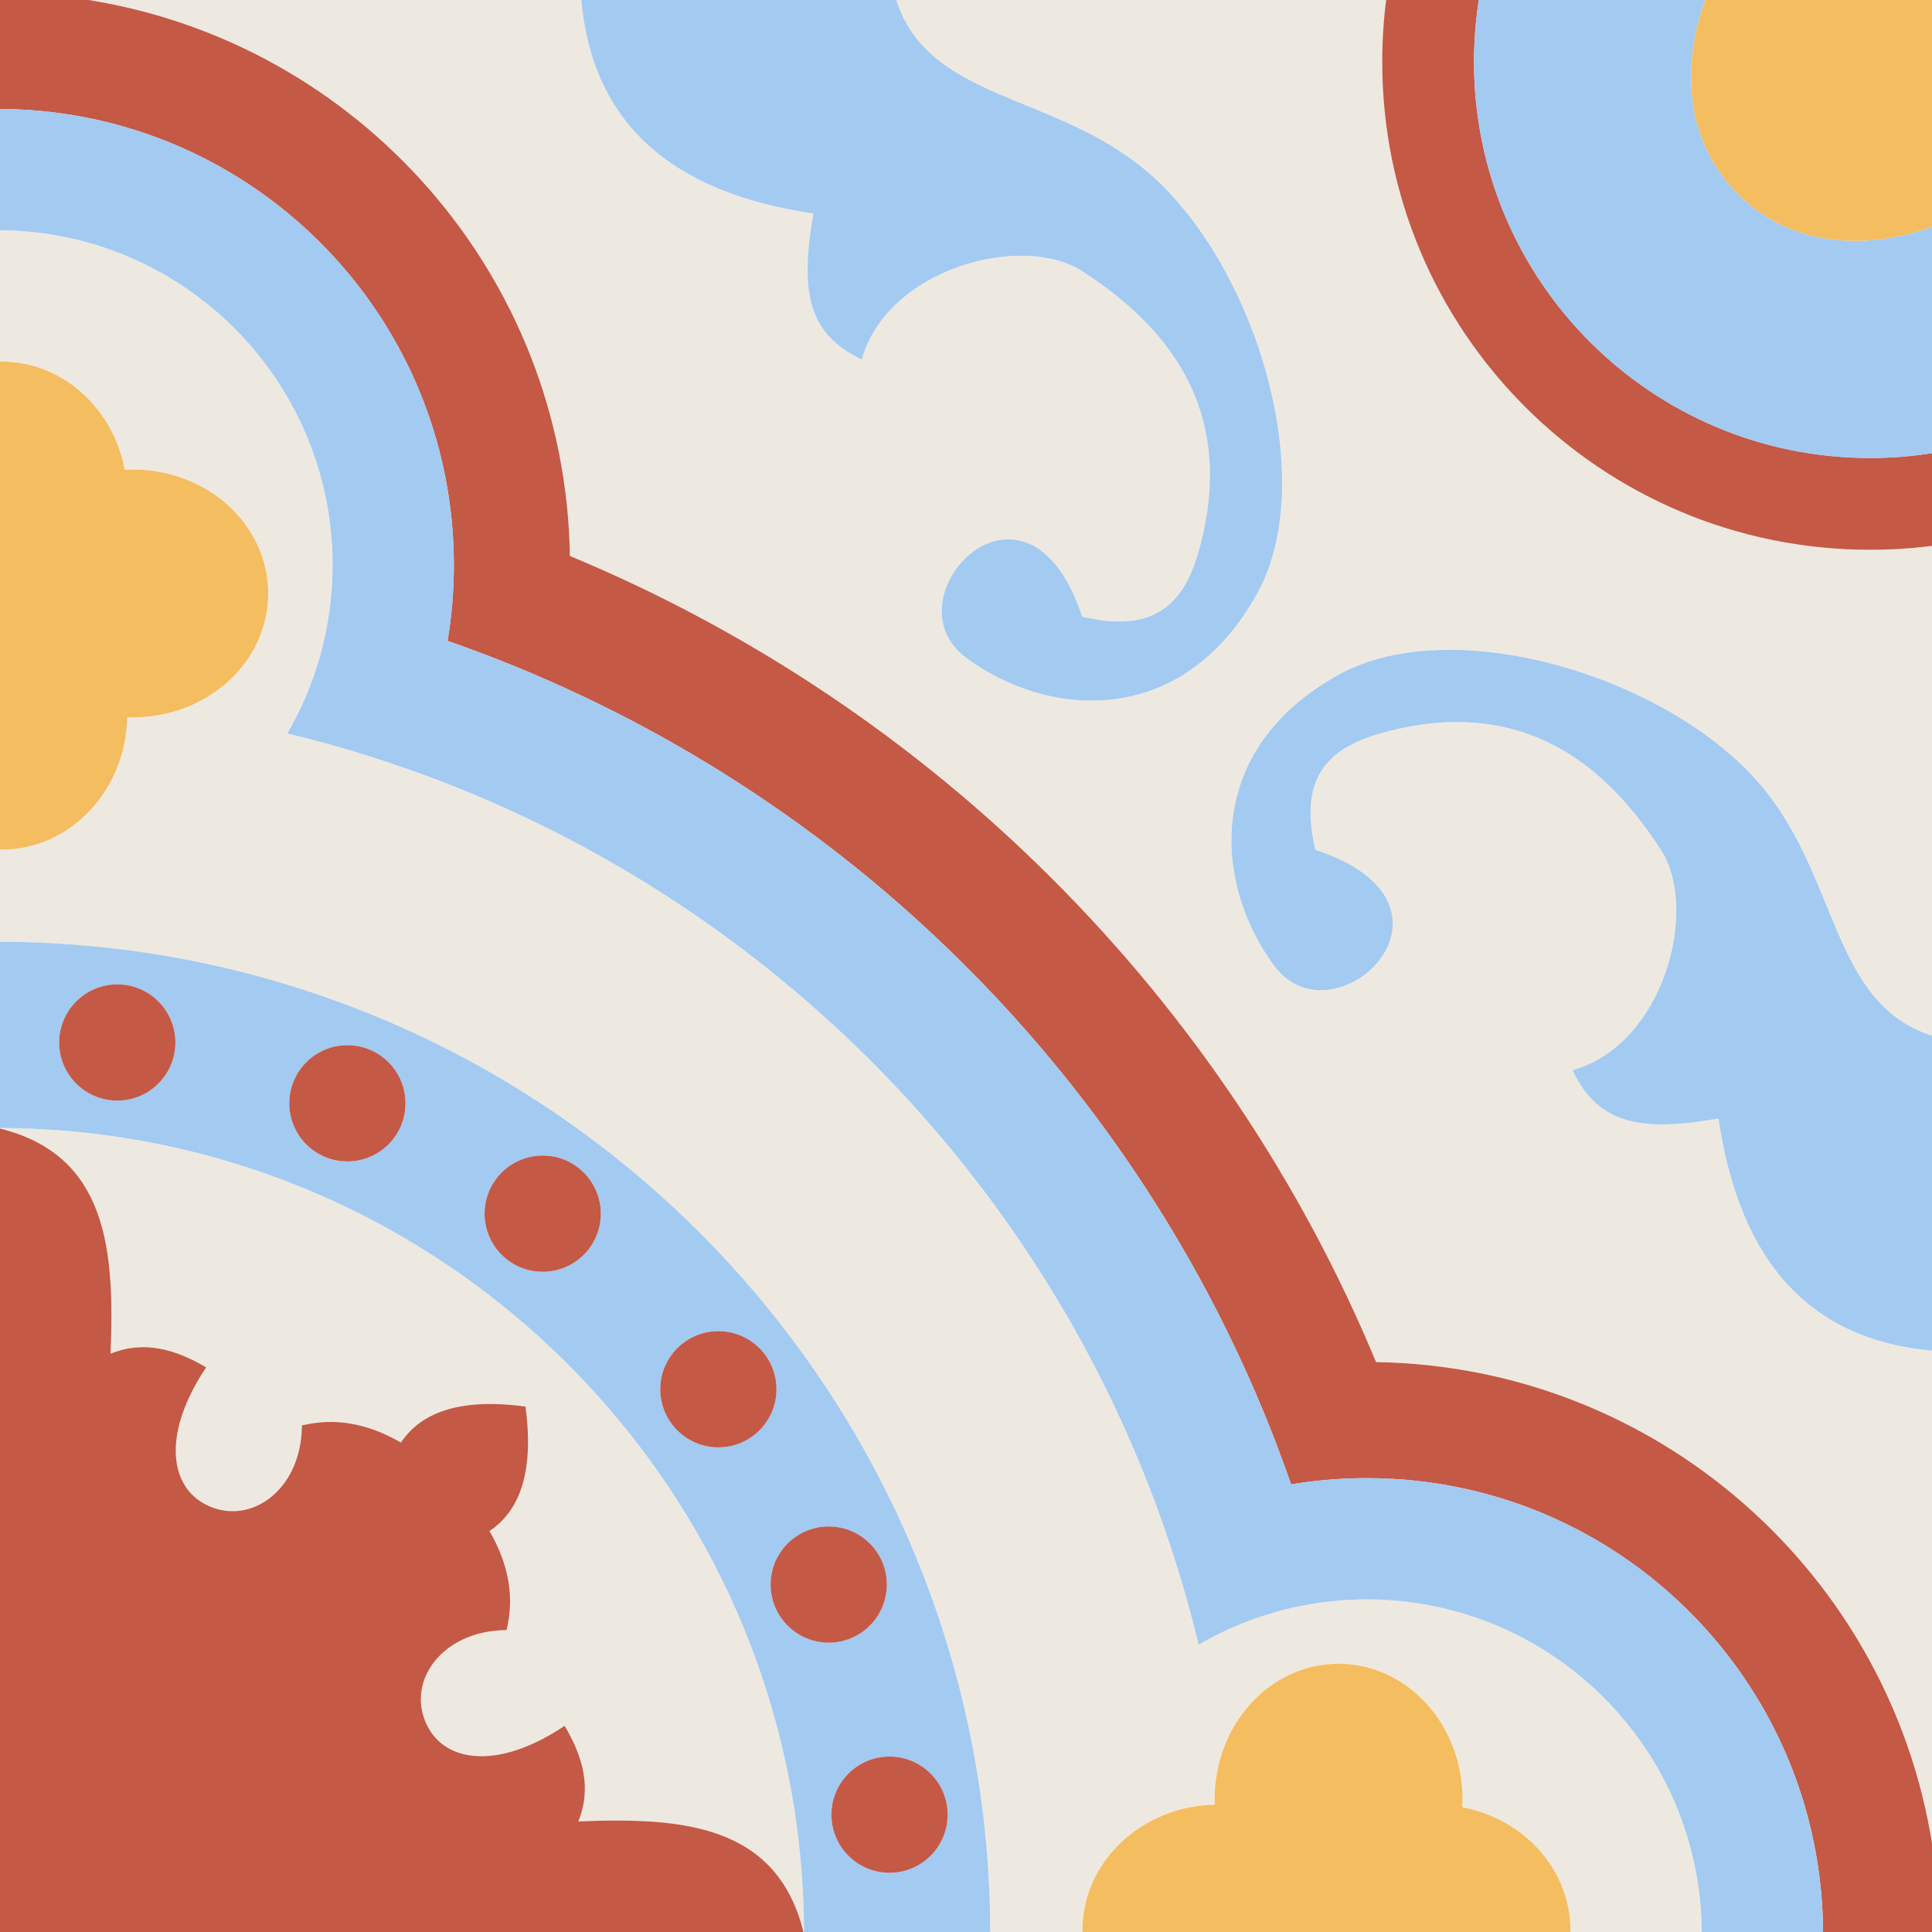 <!--?xml version="1.0" encoding="UTF-8"?-->

<!-- Creator: CorelDRAW X8 -->
<svg xmlns="http://www.w3.org/2000/svg" xml:space="preserve" width="200%" height="200%" version="1.0" shape-rendering="geometricPrecision" text-rendering="geometricPrecision" image-rendering="optimizeQuality" fill-rule="evenodd" clip-rule="evenodd" viewBox="0 0 20000000 20000000" xmlns:xlink="http://www.w3.org/1999/xlink">
 <g id="Capa_x0020_1">
  <g id="_2623884005552">
   <path fill="#EEE9E0" stroke="" stroke-width="50000" d="M8323030 20000000l-5480 0c-276790,-1117130 -1264880,-1188270 -2331010,-1144600 141060,-343540 47680,-670310 -141460,-990260 -665650,447140 -1199130,380230 -1401220,37680 -271480,-460170 113720,-1026160 800000,-1027930 84470,-341870 21610,-683730 -176840,-1025610 340160,-225910 457200,-662520 372960,-1289260l-380 370c-626730,-84250 -1063340,32790 -1289250,372950 -341880,-198450 -683740,-261310 -1025610,-176840 -1770,686280 -567760,1071480 -1027930,800000 -342550,-202090 -409460,-735560 37670,-1401220 -319940,-189140 -646710,-282520 -990250,-141460 43660,-1066010 -27440,-2053990 -1144230,-2330910l0 -5940c4590950,13130 8309900,3732070 8323030,8323030z"></path>
   <path fill="#EEE9E0" stroke="" stroke-width="50000" d="M17616630 20000000l-1359600 0c100,-5650 150,-11310 150,-16990 0,-629160 -480760,-1154010 -1119690,-1274930 1520,-27870 2380,-55940 2380,-84220 0,-773670 -574380,-1400860 -1282900,-1400860 -708530,0 -1282910,627190 -1282910,1400860 0,19550 370,39000 1100,58340 -759350,15330 -1369850,591820 -1369850,1300810 0,5680 50,11340 150,16990l-954430 0c-13130,-5655750 -4595290,-10237900 -10251030,-10251030l0 -954060c5530,90 11070,140 16620,140 708990,0 1285480,-610500 1300810,-1369840 19340,720 38790,1090 58340,1090 773670,0 1400860,-574380 1400860,-1282900 0,-708530 -627190,-1282910 -1400860,-1282910 -28280,0 -56350,870 -84220,2380 -120920,-638930 -645770,-1119690 -1274930,-1119690 -5550,0 -11090,40 -16620,140l0 -1359950c1903680,13100 3442870,1560110 3442870,3466870 0,142760 -8650,283480 -25440,421710l-140 -40c-27090,223400 -75420,440260 -142920,648470l-380 1190 -6220 18970 -1880 5640 -5060 15100 -300 900 -6460 18910 -610 1770 -7110 20340 -90 280c-7690,21800 -15590,43500 -23710,65110l-780 2060c-32730,86980 -68850,172310 -108210,255810l40 10c-42850,90920 -89500,179660 -139810,266040 4653210,1118190 8316060,4780300 9434390,9433290 86160,-50160 174680,-96680 265350,-139400l10 40c83960,-39560 169770,-75880 257270,-108760l60 -30 20250 -7530 2070 -760c21370,-7860 42830,-15520 64390,-22970l1330 -460 19340 -6610 2850 -960 17890 -5970 310 -100c214450,-70990 438170,-121620 668880,-149590l-40 -140c138190,-16770 278890,-25430 421620,-25430 1906760,0 3453770,1539190 3466870,3442870z"></path>
   <path fill="#EEE9E0" stroke="" stroke-width="50000" d="M917900 0l5100320 0c108980,1244200 897520,1990070 2402680,2210420 -150250,844880 -36790,1254160 499810,1511910 267810,-951900 1668690,-1313370 2282230,-914910 700120,454670 1643240,1293180 1214320,2868880 -144570,531110 -424870,895900 -1214320,707320 -574680,-1739370 -2036070,-196210 -1203000,424390 841570,626950 2241020,744270 3018550,-671950 653560,-1190400 -31460,-3437940 -1167080,-4380110 -959260,-795840 -2237220,-716240 -2573660,-1755950l5071340 0c-26570,209780 -40460,423510 -40460,640510 0,2789520 2261340,5050860 5050860,5050860 217000,0 430730,-13890 640510,-40460l0 5070850c-1039330,-336610 -959840,-1614390 -1755590,-2573540 -942170,-1135620 -3189710,-1820640 -4380110,-1167080 -1416220,777530 -1298900,2176980 -671950,3018550 620610,833070 2163760,-628320 424400,-1203000 -188590,-789450 176210,-1069750 707310,-1214320 1575700,-428920 2414210,514200 2868880,1214320 398460,613540 36990,2014420 -914910,2282230 257750,536590 667030,650060 1511910,499810 220330,1505000 966080,2293530 2210060,2402650l0 5100690c-446540,-2793910 -2846000,-4935740 -5754840,-4981710 -1565630,-3766570 -4578830,-6779800 -8345520,-8345360 -45890,-2908910 -2187760,-5308460 -4981740,-5755000z"></path>
   <path fill="#a3caf1" stroke="" stroke-width="50000" d="M0 9748970c5655740,13130 10237900,4595280 10251030,10251030l-1928000 0c-13130,-4590960 -3732080,-8309900 -8323030,-8323030l0 -1928000zm9809870 9036490c0,-332200 -269300,-601500 -601500,-601500 -332190,0 -601490,269300 -601490,601500 0,332190 269300,601490 601490,601490 332200,0 601500,-269300 601500,-601490zm-629450 -2381980c0,-332200 -269300,-601510 -601500,-601510 -332190,0 -601490,269310 -601490,601510 0,332180 269300,601490 601490,601490 332200,0 601500,-269310 601500,-601490zm-1142410 -2021870c0,-332200 -269300,-601500 -601500,-601500 -332190,0 -601490,269300 -601490,601500 0,332190 269300,601490 601490,601490 332200,0 601500,-269300 601500,-601490zm-2419990 -2419260c332210,0 601500,269290 601500,601500 0,332200 -269290,601490 -601500,601490 -332200,0 -601490,-269290 -601490,-601490 0,-332210 269290,-601500 601490,-601500zm-2021870 -1142410c332210,0 601500,269290 601500,601500 0,332200 -269290,601490 -601500,601490 -332200,0 -601490,-269290 -601490,-601490 0,-332210 269290,-601500 601490,-601500zm-2381980 -629450c332210,0 601500,269290 601500,601500 0,332200 -269290,601490 -601500,601490 -332200,0 -601490,-269290 -601490,-601490 0,-332210 269290,-601500 601490,-601500z"></path>
   <path fill="#C45946" stroke="" stroke-width="50000" d="M20000000 4691000c-208720,32770 -422590,50060 -640510,50060 -2264680,0 -4100550,-1835870 -4100550,-4100550 0,-217920 17290,-431790 50060,-640510l-959910 0c-26570,209780 -40460,423510 -40460,640510 0,2789520 2261340,5050860 5050860,5050860 217000,0 430730,-13890 640510,-40460l0 -959910z"></path>
   <path fill="#C45946" stroke="" stroke-width="50000" d="M14245160 14100360c2908840,45970 5308300,2187800 5754840,4981710l0 917930 -1127830 0c-12190,-2412090 -1832480,-4396170 -4174930,-4666630l-8420 -960c-31870,-3620 -63830,-6940 -95890,-9940 -15850,-1490 -31730,-2900 -47630,-4230 -18940,-1590 -37910,-3050 -56920,-4420 -26620,-1920 -53290,-3620 -80030,-5090 -9210,-510 -18440,-990 -27680,-1440 -34770,-1700 -69650,-3030 -104630,-3970l-8160 -220c-39250,-990 -78640,-1490 -118120,-1490l-12520 20 -10 0 -12490 50 -20 0 -12470 80 -30 0 -12460 110 -30 0 -12440 150 -50 0 -12420 180 -50 0 -12420 210 -50 0 -12400 250 -70 0 -12370 270 -80 10 -12370 300 -80 10 -12350 340 -90 0 -12330 370 -100 0 -12320 410 -100 0 -12300 440 -120 0 -12280 470 -120 0 -12270 510 -130 10 -12250 520 -140 10 -12230 560 -150 10 -12210 590 -160 10 -12200 620 -170 10 -12180 650 -180 10 -12160 700 -180 10 -12150 710 -190 20 -12130 740 -200 10 -12120 780 -200 10 -12100 810 -210 20 -12090 830 -210 20 -12070 870 -230 20 -12050 900 -240 20 -24290 1900 -250 20 -12000 1000 -260 20 -11990 1020 -260 20 -11970 1050 -270 30 -11960 1070 -290 30 -11930 1110 -290 30 -24120 2330 -300 30 -11890 1200 -310 40 -11870 1220 -320 40 -11850 1240 -330 40 -11830 1290 -340 40 -11820 1310 -340 40 -12150 1380 -11780 1370 -360 50 -11770 1390 -360 50 -11760 1420 -370 50 -11730 1460 -380 50 -11720 1480 -390 50 -11700 1510 -390 60c-15980,2080 -31930,4250 -47860,6490l-430 70 -11610 1650 -440 70 -11600 1670 -440 70 -11580 1700 -440 70 -11570 1740 -450 70 -11550 1760 -460 70 -11530 1790 -470 80 -11510 1810 -480 80 -11500 1850 -480 80 -11480 1860 -490 90 -11460 1900 -500 90c-51740,-148710 -105800,-296330 -162210,-442790 -10570,-27400 -21170,-54760 -31910,-82080 -9790,-24960 -19650,-49900 -29580,-74790 -19020,-47580 -38170,-95080 -57690,-142390l-9930 -24030c-1541250,-3717570 -4618930,-6637020 -8441190,-7966430 42620,-255040 65150,-516870 65150,-784010 0,-39600 -540,-79090 -1500,-118470l-180 -7160c-910,-35020 -2310,-69920 -3980,-104750l-1400 -27250c-1460,-27120 -3240,-54150 -5160,-81150 -1340,-18630 -2770,-37220 -4320,-55780 -1330,-16090 -2790,-32140 -4280,-48180 -2730,-29240 -5730,-58400 -8980,-87480l-950 -8420 -960 -8420c-270260,-2342660 -2254460,-4163160 -4666680,-4175350l0 -1127830 917900 0c2793980,446540 4935850,2846090 4981740,5755000 3766690,1565560 6779890,4578790 8345520,8345360z"></path>
   <path fill="#a3caf1" stroke="" stroke-width="50000" d="M20000000 2347270c-682790,249200 -1461100,209520 -2008950,-338320 -547690,-547700 -587230,-1326280 -338310,-2008950l-2343740 0c-32770,208720 -50060,422590 -50060,640510 0,2264680 1835870,4100550 4100550,4100550 217920,0 431790,-17290 640510,-50060l0 -2343730z"></path>
   <path fill="#a3caf1" stroke="" stroke-width="50000" d="M14149760 15301610c2600170,0 4709270,2101300 4722390,4698390l-1255520 0c-13100,-1903680 -1560110,-3442870 -3466870,-3442870 -142730,0 -283430,8660 -421620,25430l40 140c-230710,27970 -454430,78600 -668880,149590l-310 100 -17890 5970 -2850 960 -19340 6610 -1330 460c-21560,7450 -43020,15110 -64390,22970l-2070 760 -20250 7530 -60 30c-87500,32880 -173310,69200 -257270,108760l-10 -40c-90670,42720 -179190,89240 -265350,139400 -1118330,-4652990 -4781180,-8315100 -9434390,-9433290 50310,-86380 96960,-175120 139810,-266040l-40 -10c39360,-83500 75480,-168830 108210,-255810l780 -2060c8120,-21610 16020,-43310 23710,-65110l90 -280 7110 -20340 610 -1770 6460 -18910 300 -900 5060 -15100 1880 -5640 6220 -18970 380 -1190c67500,-208210 115830,-425070 142920,-648470l140 40c16790,-138230 25440,-278950 25440,-421710 0,-1906760 -1539190,-3453770 -3442870,-3466870l0 -1255520c2597090,13120 4698390,2122220 4698390,4722390 0,267270 -22210,529340 -64870,784480 4080670,1419450 7312390,4651170 8731850,8731750 255110,-42650 517150,-64860 784390,-64860z"></path>
   <path fill="#F4BD60" stroke="" stroke-width="50000" d="M20000000 2347270c-682790,249200 -1461100,209520 -2008950,-338320 -547690,-547700 -587230,-1326280 -338310,-2008950l2347260 0 0 2347270z"></path>
   <path fill="#C45946" stroke="" stroke-width="50000" d="M1144230 14013820c43660,-1066010 -27440,-2053990 -1144230,-2330910l0 8317090 8317550 0c-276800,-1117140 -1264880,-1188270 -2331010,-1144600 141060,-343540 47680,-670310 -141460,-990260 -665660,447140 -1199130,380230 -1401220,37680 -271480,-460170 113720,-1026160 800000,-1027930 84470,-341870 21610,-683730 -176840,-1025610 340160,-225910 457200,-662520 372960,-1289260l-380 370c-626730,-84240 -1063340,32790 -1289250,372950 -341880,-198450 -683740,-261310 -1025610,-176830 -1770,686270 -567760,1071470 -1027930,799990 -342550,-202090 -409460,-735560 37670,-1401220 -319940,-189140 -646710,-282520 -990250,-141460z"></path>
   <path fill="#a3caf1" stroke="" stroke-width="50000" d="M6018220 0c108980,1244200 897520,1990060 2402680,2210420 -150250,844880 -36790,1254160 499810,1511910 267810,-951900 1668690,-1313370 2282230,-914910 700120,454670 1643240,1293180 1214320,2868880 -144570,531110 -424870,895900 -1214320,707320 -574680,-1739370 -2036070,-196210 -1203000,424390 841570,626950 2241020,744270 3018550,-671950 653560,-1190400 -31460,-3437940 -1167080,-4380110 -959260,-795840 -2237220,-716240 -2573660,-1755950l-3259530 0z"></path>
   <path fill="#a3caf1" stroke="" stroke-width="50000" d="M20000000 13981380c-1243980,-109120 -1989730,-897640 -2210060,-2402650 -844880,150250 -1254160,36780 -1511910,-499810 951900,-267810 1313370,-1668690 914910,-2282230 -454670,-700120 -1293180,-1643240 -2868880,-1214320 -531100,144570 -895890,424870 -707310,1214320 1739360,574680 196210,2036070 -424400,1203000 -626950,-841570 -744270,-2241020 671950,-3018550 1190410,-653560 3437950,31460 4380110,1167080 795750,959150 716260,2236930 1755590,2573540l0 3259620z"></path>
   <path fill="#F4BD60" stroke="" stroke-width="50000" d="M2776630 6143400c0,-708530 -627190,-1282910 -1400860,-1282910 -28280,0 -56350,870 -84220,2380 -120920,-638930 -645770,-1119690 -1274930,-1119690 -5550,0 -11090,40 -16620,140l0 5051590c5530,90 11070,140 16620,140 708990,0 1285480,-610500 1300800,-1369840 19350,720 38800,1090 58350,1090 773670,0 1400860,-574380 1400860,-1282900z"></path>
   <path fill="#F4BD60" stroke="" stroke-width="50000" d="M13856970 17223000c708520,0 1282900,627190 1282900,1400860 0,28280 -860,56350 -2380,84220 638930,120920 1119690,645770 1119690,1274930 0,5680 -50,11340 -150,16990l-5051570 0c-100,-5650 -150,-11310 -150,-16990 0,-708990 610500,-1285480 1369850,-1300810 -730,-19340 -1100,-38790 -1100,-58340 0,-773670 574380,-1400860 1282910,-1400860z"></path>
   <path fill="#C45946" stroke="" stroke-width="50000" d="M1214170 10190480c332200,0 601500,269310 601500,601500 0,332200 -269300,601510 -601500,601510 -332200,0 -601500,-269310 -601500,-601510 0,-332190 269300,-601500 601500,-601500z"></path>
   <path fill="#C45946" stroke="" stroke-width="50000" d="M9809880 18785460c0,-332200 -269300,-601500 -601500,-601500 -332200,0 -601500,269300 -601500,601500 0,332190 269300,601500 601500,601500 332200,0 601500,-269310 601500,-601500z"></path>
   <path fill="#C45946" stroke="" stroke-width="50000" d="M3596160 10819930c332200,0 601500,269310 601500,601510 0,332190 -269300,601500 -601500,601500 -332200,0 -601500,-269310 -601500,-601500 0,-332200 269300,-601510 601500,-601510z"></path>
   <path fill="#C45946" stroke="" stroke-width="50000" d="M9180430 16403470c0,-332200 -269310,-601500 -601500,-601500 -332200,0 -601510,269300 -601510,601500 0,332200 269310,601500 601510,601500 332190,0 601500,-269300 601500,-601500z"></path>
   <path fill="#C45946" stroke="" stroke-width="50000" d="M5618030 11962350c332190,0 601500,269300 601500,601500 0,332200 -269310,601500 -601500,601500 -332200,0 -601510,-269300 -601510,-601500 0,-332200 269310,-601500 601510,-601500z"></path>
   <path fill="#C45946" stroke="" stroke-width="50000" d="M8038020 14381600c0,-332190 -269310,-601500 -601510,-601500 -332190,0 -601500,269310 -601500,601500 0,332200 269310,601510 601500,601510 332200,0 601510,-269310 601510,-601510z"></path>
  </g>
 </g>
</svg>

